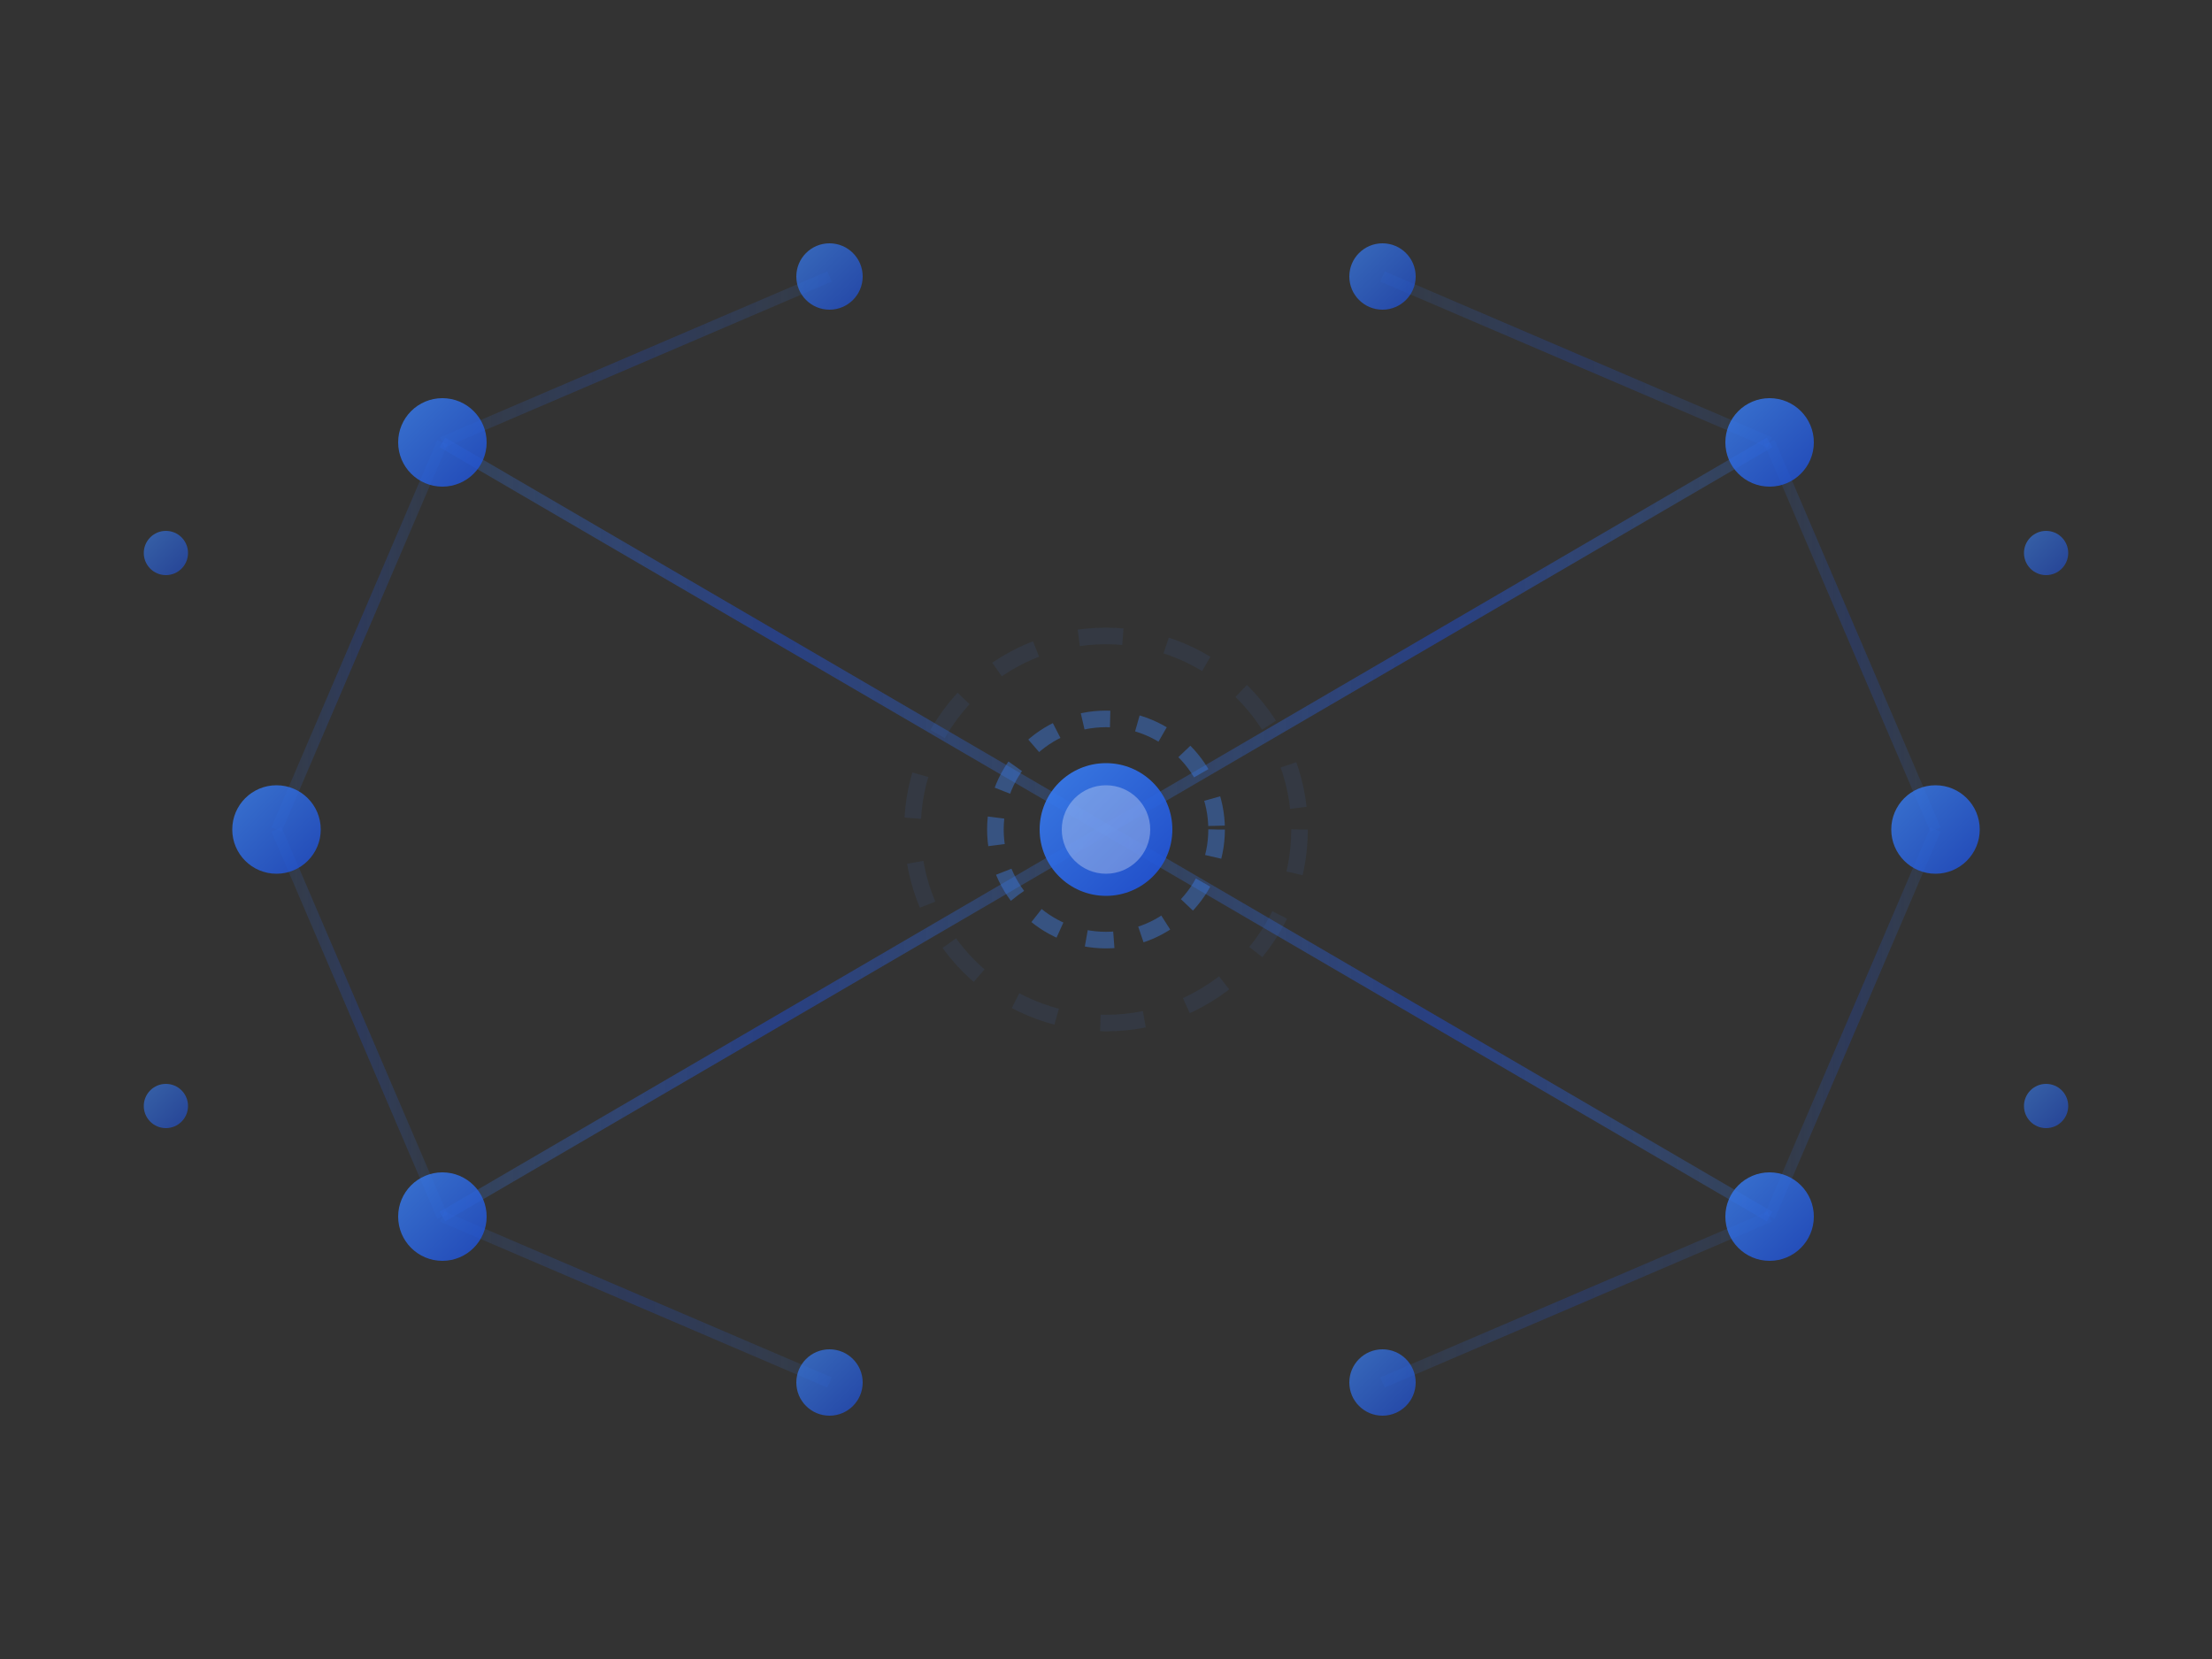 <svg width="400" height="300" xmlns="http://www.w3.org/2000/svg">
  <rect width="100%" height="100%" fill="#333333" stroke="none"/>
  <defs>
    <linearGradient id="nodeGradient" x1="0%" y1="0%" x2="100%" y2="100%">
      <stop offset="0%" style="stop-color:#3b82f6;stop-opacity:1" />
      <stop offset="100%" style="stop-color:#1d4ed8;stop-opacity:1" />
    </linearGradient>
    <linearGradient id="connectionGradient" x1="0%" y1="0%" x2="100%" y2="0%">
      <stop offset="0%" style="stop-color:#3b82f6;stop-opacity:0.3" />
      <stop offset="50%" style="stop-color:#1d4ed8;stop-opacity:0.8" />
      <stop offset="100%" style="stop-color:#3b82f6;stop-opacity:0.3" />
    </linearGradient>
  </defs>
  
  <!-- Background connections -->
  <g stroke="url(#connectionGradient)" stroke-width="2" fill="none">
    <!-- Central hub connections -->
    <line x1="200" y1="150" x2="80" y2="80" opacity="0.6"/>
    <line x1="200" y1="150" x2="320" y2="80" opacity="0.6"/>
    <line x1="200" y1="150" x2="80" y2="220" opacity="0.6"/>
    <line x1="200" y1="150" x2="320" y2="220" opacity="0.6"/>
    <line x1="200" y1="150" x2="50" y2="150" opacity="0.6"/>
    <line x1="200" y1="150" x2="350" y2="150" opacity="0.6"/>
    
    <!-- Secondary connections -->
    <line x1="80" y1="80" x2="320" y2="80" opacity="0.4"/>
    <line x1="80" y1="220" x2="320" y2="220" opacity="0.4"/>
    <line x1="50" y1="150" x2="80" y2="80" opacity="0.3"/>
    <line x1="50" y1="150" x2="80" y2="220" opacity="0.3"/>
    <line x1="350" y1="150" x2="320" y2="80" opacity="0.3"/>
    <line x1="350" y1="150" x2="320" y2="220" opacity="0.3"/>
    
    <!-- Outer ring connections -->
    <line x1="80" y1="80" x2="150" y2="50" opacity="0.3"/>
    <line x1="320" y1="80" x2="250" y2="50" opacity="0.3"/>
    <line x1="80" y1="220" x2="150" y2="250" opacity="0.3"/>
    <line x1="320" y1="220" x2="250" y2="250" opacity="0.3"/>
  </g>
  
  <!-- Network nodes -->
  <g>
    <!-- Central hub (largest) -->
    <circle cx="200" cy="150" r="12" fill="url(#nodeGradient)" opacity="0.9"/>
    <circle cx="200" cy="150" r="8" fill="#ffffff" opacity="0.3"/>
    
    <!-- Primary nodes -->
    <circle cx="80" cy="80" r="8" fill="url(#nodeGradient)" opacity="0.8"/>
    <circle cx="320" cy="80" r="8" fill="url(#nodeGradient)" opacity="0.8"/>
    <circle cx="80" cy="220" r="8" fill="url(#nodeGradient)" opacity="0.8"/>
    <circle cx="320" cy="220" r="8" fill="url(#nodeGradient)" opacity="0.8"/>
    <circle cx="50" cy="150" r="8" fill="url(#nodeGradient)" opacity="0.8"/>
    <circle cx="350" cy="150" r="8" fill="url(#nodeGradient)" opacity="0.8"/>
    
    <!-- Secondary nodes -->
    <circle cx="150" cy="50" r="6" fill="url(#nodeGradient)" opacity="0.7"/>
    <circle cx="250" cy="50" r="6" fill="url(#nodeGradient)" opacity="0.7"/>
    <circle cx="150" cy="250" r="6" fill="url(#nodeGradient)" opacity="0.7"/>
    <circle cx="250" cy="250" r="6" fill="url(#nodeGradient)" opacity="0.7"/>
    
    <!-- Tertiary nodes -->
    <circle cx="30" cy="100" r="4" fill="url(#nodeGradient)" opacity="0.6"/>
    <circle cx="30" cy="200" r="4" fill="url(#nodeGradient)" opacity="0.6"/>
    <circle cx="370" cy="100" r="4" fill="url(#nodeGradient)" opacity="0.6"/>
    <circle cx="370" cy="200" r="4" fill="url(#nodeGradient)" opacity="0.6"/>
  </g>
  
  <!-- Data flow animation paths (subtle) -->
  <g stroke="#3b82f6" stroke-width="3" fill="none" opacity="0.4">
    <circle cx="200" cy="150" r="20" stroke-dasharray="5,5">
      <animateTransform attributeName="transform" type="rotate" values="0 200 150;360 200 150" dur="10s" repeatCount="indefinite"/>
    </circle>
    <circle cx="200" cy="150" r="35" stroke-dasharray="8,8" opacity="0.2">
      <animateTransform attributeName="transform" type="rotate" values="360 200 150;0 200 150" dur="15s" repeatCount="indefinite"/>
    </circle>
  </g>
</svg>